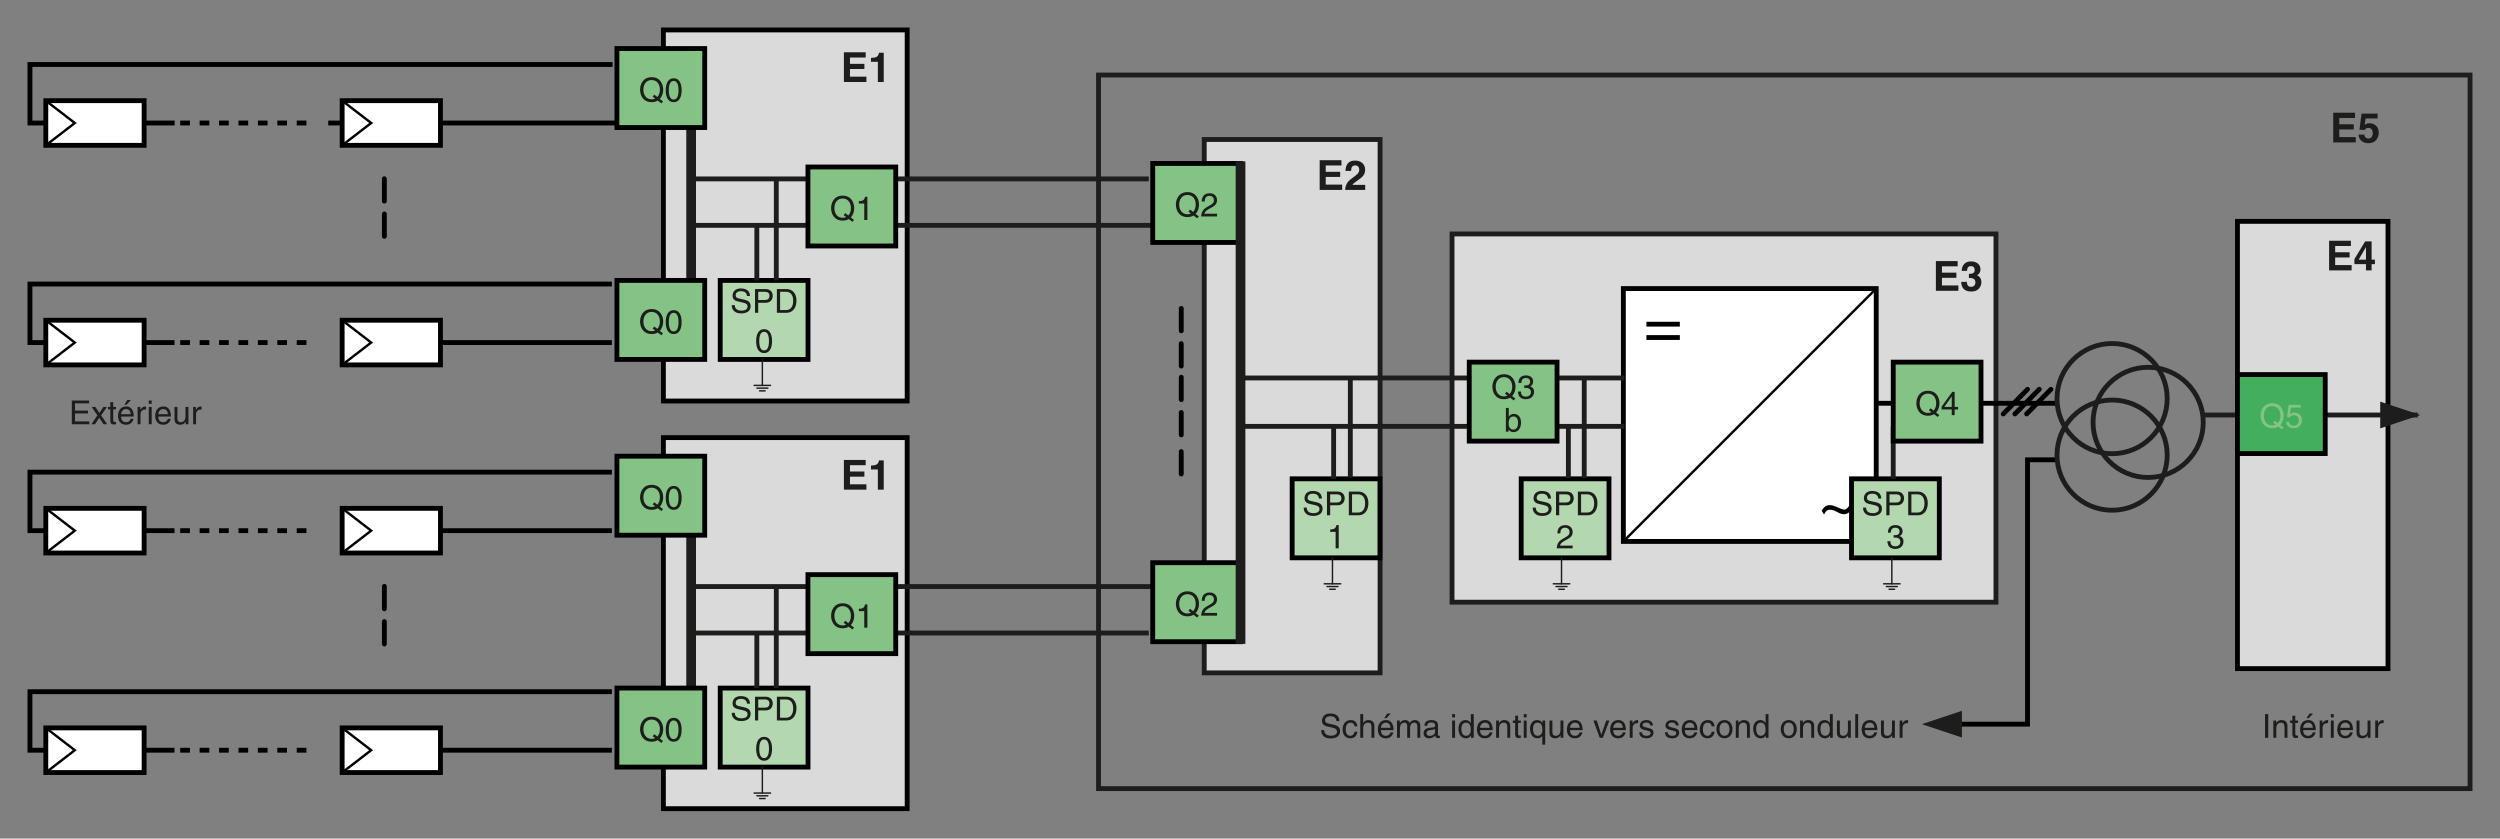 <?xml version="1.0" encoding="iso-8859-1"?>
<!-- Generator: Adobe Illustrator 19.2.0, SVG Export Plug-In . SVG Version: 6.00 Build 0)  -->
<svg version="1.1" id="Calque_2" xmlns="http://www.w3.org/2000/svg" xmlns:xlink="http://www.w3.org/1999/xlink" x="0px" y="0px"
	 width="915.5px" height="307.104px" viewBox="0 0 915.5 307.104" style="enable-background:new 0 0 915.5 307.104;"
	 xml:space="preserve">
<rect x="0" y="0" width="915.5" height="307.104" fill="#808080" stroke="none"/>
<style type="text/css">
	.st0{fill:#DADADA;stroke:#1D1D1B;stroke-width:1.778;stroke-miterlimit:3.864;}
	.st1{fill:none;stroke:#000000;stroke-width:1.778;}
	.st2{fill:#FFFFFF;stroke:#000000;stroke-width:1.778;}
	.st3{fill:none;stroke:#000000;stroke-width:0.889;}
	.st4{fill:none;stroke:#000000;stroke-width:1.778;stroke-dasharray:3.556,3.556,3.556,3.556,3.556,3.556;}
	.st5{fill:#DADADA;stroke:#000000;stroke-width:1.778;stroke-miterlimit:3.864;}
	.st6{fill:#1D1D1B;}
	.st7{fill:#1D1D1B;stroke:#000000;stroke-width:1.778;stroke-miterlimit:3.864;}
	.st8{fill:#B3D7AF;stroke:#000000;stroke-width:1.778;stroke-miterlimit:3.864;}
	.st9{fill:none;stroke:#1D1D1B;stroke-width:0.533;stroke-linecap:round;stroke-miterlimit:3.864;}
	.st10{fill:#1D1D1B;stroke:#000000;stroke-width:1.778;stroke-linecap:round;}
	.st11{fill:#FFFFFF;stroke:#000000;stroke-width:1.778;stroke-miterlimit:3.864;}
	.st12{fill:none;stroke:#000000;stroke-width:0.889;stroke-miterlimit:3.864;}
	.st13{fill:none;stroke:#1D1D1B;stroke-width:3.556;stroke-miterlimit:3.864;}
	.st14{fill:#84C285;stroke:#000000;stroke-width:1.778;stroke-miterlimit:3.864;}
	.st15{fill:none;stroke:#1D1D1B;stroke-width:1.778;stroke-miterlimit:3.864;}
	
		.st16{fill:none;stroke:#000000;stroke-width:1.778;stroke-linecap:round;stroke-miterlimit:3.864;stroke-dasharray:21.333,3.556,3.556,3.556,3.556,3.556;}
	.st17{fill:#1D1D1B;stroke:#1D1D1B;stroke-width:1.778;stroke-miterlimit:3.864;}
	.st18{fill:#43AE5C;stroke:#000000;stroke-width:1.778;stroke-miterlimit:3.864;}
	.st19{fill:#84C285;}
	.st20{fill:none;stroke:#000000;stroke-width:1.778;stroke-miterlimit:3.864;}
	.st21{fill:#1D1D1B;stroke:#1D1D1B;stroke-width:3.556;stroke-miterlimit:3.864;}
	.st22{fill:none;}
</style>
<rect x="440.993" y="51.082" class="st0" width="64.391" height="195.322"/>
<rect x="531.732" y="85.674" class="st0" width="199.188" height="134.848"/>
<polyline class="st1" points="224.313,23.615 10.969,23.615 10.969,45.047 63.968,45.047 "/>
<g>
	<rect x="16.772" y="36.869" class="st2" width="36.002" height="16.354"/>
	<polyline class="st3" points="16.772,36.869 27.391,45.047 16.772,53.223 	"/>
</g>
<line class="st1" x1="120.199" y1="45.047" x2="226.554" y2="45.047"/>
<g>
	<rect x="125.296" y="36.869" class="st2" width="35.999" height="16.354"/>
	<polyline class="st3" points="125.293,36.869 135.914,45.047 125.293,53.223 	"/>
</g>
<line class="st4" x1="65.989" y1="45.047" x2="113.83" y2="45.047"/>
<polyline class="st1" points="224.066,104.013 10.968,104.013 10.968,125.445 63.905,125.445 "/>
<g>
	<rect x="16.772" y="117.268" class="st2" width="36.002" height="16.354"/>
	<polyline class="st3" points="16.772,117.268 27.391,125.445 16.772,133.622 	"/>
</g>
<line class="st1" x1="133.725" y1="125.445" x2="224.066" y2="125.445"/>
<g>
	<rect x="125.296" y="117.268" class="st2" width="35.999" height="16.354"/>
	<polyline class="st3" points="125.293,117.268 135.914,125.445 125.293,133.622 	"/>
</g>
<line class="st4" x1="65.989" y1="125.445" x2="113.83" y2="125.445"/>
<rect x="819.35" y="81.061" class="st5" width="55.132" height="163.791"/>
<g>
	<path class="st6" d="M860.901,90.074h-5.759v2.311h5.286v1.89h-5.286v2.798h6.024v1.957h-8.247V88.147h7.981V90.074z"/>
	<path class="st6" d="M869.694,96.726h-1.211v2.303h-2.06v-2.303h-4.238v-1.838l3.936-6.497h2.362v6.689h1.211V96.726z
		 M866.423,95.08v-4.611l-2.672,4.611H866.423z"/>
</g>
<g>
	<path class="st6" d="M862.414,43.202h-5.759v2.311h5.286v1.89h-5.286v2.798h6.024v1.957h-8.247V41.275h7.981V43.202z"/>
	<path class="st6" d="M865.795,49.293c0.084,0.458,0.243,0.811,0.479,1.06c0.236,0.249,0.58,0.373,1.031,0.373
		c0.521,0,0.917-0.184,1.189-0.55s0.409-0.828,0.409-1.384c0-0.546-0.128-1.008-0.383-1.384c-0.256-0.376-0.653-0.564-1.193-0.564
		c-0.256,0-0.477,0.032-0.663,0.096c-0.329,0.118-0.577,0.337-0.744,0.657l-1.886-0.089l0.751-5.914h5.89v1.787h-4.371l-0.384,2.34
		c0.325-0.211,0.578-0.352,0.76-0.42c0.305-0.113,0.676-0.17,1.113-0.17c0.885,0,1.656,0.298,2.315,0.893
		c0.658,0.596,0.987,1.462,0.987,2.599c0,0.989-0.316,1.873-0.951,2.65c-0.635,0.777-1.583,1.167-2.847,1.167
		c-1.018,0-1.854-0.273-2.508-0.82s-1.018-1.321-1.092-2.326H865.795z"/>
</g>
<line class="st7" x1="681.864" y1="147.679" x2="753.351" y2="147.679"/>
<g>
	<g>
		<rect x="557.063" y="175.342" class="st8" width="32.148" height="28.934"/>
		<g>
			<path class="st6" d="M566.861,182.555c-0.061-1.344-1.174-1.767-2.154-1.767c-0.738,0-1.984,0.205-1.984,1.524
				c0,0.738,0.521,0.979,1.028,1.101l2.481,0.569c1.125,0.266,1.972,0.943,1.972,2.323c0,2.057-1.912,2.625-3.4,2.625
				c-1.609,0-2.238-0.483-2.625-0.835c-0.738-0.665-0.884-1.391-0.884-2.202h1.102c0,1.573,1.282,2.033,2.396,2.033
				c0.847,0,2.274-0.218,2.274-1.464c0-0.908-0.423-1.198-1.851-1.537l-1.779-0.411c-0.568-0.133-1.851-0.532-1.851-2.045
				c0-1.355,0.883-2.687,2.988-2.687c3.037,0,3.34,1.815,3.388,2.771H566.861z"/>
			<path class="st6" d="M570.984,188.701h-1.173v-8.688h3.908c1.609,0,2.577,1.04,2.577,2.443c0,1.211-0.689,2.578-2.577,2.578
				h-2.735V188.701z M570.984,184.031h2.336c1.053,0,1.767-0.387,1.767-1.561c0-1.102-0.75-1.452-1.719-1.452h-2.384V184.031z"/>
			<path class="st6" d="M577.818,180.014h3.521c2.263,0,3.654,1.718,3.654,4.223c0,1.948-0.847,4.465-3.702,4.465h-3.473V180.014z
				 M578.992,187.698h2.274c1.524,0,2.517-1.198,2.517-3.389c0-2.189-1.004-3.291-2.602-3.291h-2.189V187.698z"/>
			<path class="st6" d="M570.306,195.34c0-2.771,2.021-3.05,2.94-3.05c1.477,0,2.662,0.956,2.662,2.541
				c0,1.525-1.004,2.166-2.274,2.844l-0.884,0.484c-1.161,0.642-1.416,1.307-1.464,1.634h4.622v1.004h-5.82
				c0.061-1.767,0.859-2.711,1.997-3.376l1.125-0.653c0.907-0.521,1.561-0.871,1.561-1.984c0-0.678-0.436-1.537-1.682-1.537
				c-1.609,0-1.682,1.501-1.718,2.094H570.306z"/>
		</g>
	</g>
	<g>
		<line class="st9" x1="571.829" y1="204.276" x2="571.829" y2="213.79"/>
		<line class="st9" x1="568.827" y1="213.79" x2="574.831" y2="213.79"/>
		<line class="st9" x1="569.827" y1="214.79" x2="573.831" y2="214.79"/>
		<line class="st9" x1="570.829" y1="215.79" x2="572.829" y2="215.79"/>
	</g>
</g>
<g>
	<g>
		<rect x="473.188" y="175.342" class="st8" width="32.146" height="28.934"/>
		<g>
			<path class="st6" d="M482.986,182.555c-0.061-1.344-1.174-1.767-2.154-1.767c-0.738,0-1.984,0.205-1.984,1.524
				c0,0.738,0.521,0.979,1.028,1.101l2.481,0.569c1.125,0.266,1.972,0.943,1.972,2.323c0,2.057-1.912,2.625-3.4,2.625
				c-1.609,0-2.238-0.483-2.625-0.835c-0.738-0.665-0.884-1.391-0.884-2.202h1.102c0,1.573,1.282,2.033,2.396,2.033
				c0.847,0,2.274-0.218,2.274-1.464c0-0.908-0.423-1.198-1.851-1.537l-1.779-0.411c-0.568-0.133-1.851-0.532-1.851-2.045
				c0-1.355,0.883-2.687,2.988-2.687c3.037,0,3.34,1.815,3.388,2.771H482.986z"/>
			<path class="st6" d="M487.109,188.701h-1.173v-8.688h3.908c1.609,0,2.577,1.04,2.577,2.443c0,1.211-0.689,2.578-2.577,2.578
				h-2.735V188.701z M487.109,184.031h2.336c1.053,0,1.767-0.387,1.767-1.561c0-1.102-0.75-1.452-1.719-1.452h-2.384V184.031z"/>
			<path class="st6" d="M493.943,180.014h3.521c2.263,0,3.654,1.718,3.654,4.223c0,1.948-0.847,4.465-3.702,4.465h-3.473V180.014z
				 M495.116,187.698h2.274c1.524,0,2.517-1.198,2.517-3.389c0-2.189-1.004-3.291-2.602-3.291h-2.189V187.698z"/>
			<path class="st6" d="M490.242,200.797h-1.137v-6.038h-1.985v-0.847c1.38-0.097,1.948-0.23,2.287-1.622h0.835V200.797z"/>
		</g>
	</g>
	<g>
		<line class="st9" x1="487.952" y1="204.276" x2="487.952" y2="213.79"/>
		<line class="st9" x1="484.954" y1="213.79" x2="490.957" y2="213.79"/>
		<line class="st9" x1="485.956" y1="214.79" x2="489.956" y2="214.79"/>
		<line class="st9" x1="486.956" y1="215.79" x2="488.956" y2="215.79"/>
	</g>
</g>
<polyline class="st6" points="871.638,147.074 886.339,151.974 871.638,156.873 "/>
<g>
	<line class="st10" x1="742.482" y1="142.567" x2="733.582" y2="151.581"/>
	<line class="st10" x1="746.768" y1="142.567" x2="737.869" y2="151.581"/>
	<line class="st10" x1="751.055" y1="142.567" x2="742.155" y2="151.581"/>
	<path class="st10" d="M738.33,150.769"/>
	<path class="st10" d="M743.817,145.286"/>
</g>
<g>
	<rect x="594.475" y="105.674" class="st11" width="92.59" height="92.598"/>
	<line class="st12" x1="687.065" y1="105.674" x2="595.018" y2="197.727"/>
	<g>
		<g>
			<g>
				<path d="M615.158,119.597h-12.246v-1.767h12.246V119.597z M615.158,124.486h-12.246v-1.767h12.246V124.486z"/>
			</g>
		</g>
	</g>
	<g>
		<g>
			<g>
				<path d="M678.287,186.228c-0.727,1.162-1.719,2.081-3.025,2.081c-0.896,0-1.67-0.362-2.469-0.799
					c-0.774-0.436-1.67-0.847-2.783-0.847c-1.064,0-1.646,0.896-2.032,1.742l-0.871-1.354c0.532-1.017,1.403-2.082,3.024-2.082
					c0.823,0,1.767,0.363,2.687,0.774c1.21,0.557,2.057,0.872,2.469,0.872c0.968,0,1.572-0.896,2.129-1.743L678.287,186.228z"/>
			</g>
		</g>
	</g>
</g>
<g>
	<path class="st6" d="M491.242,60.598h-5.759v2.311h5.286v1.89h-5.286v2.798h6.024v1.957h-8.247V58.672h7.981V60.598z"/>
	<path class="st6" d="M493.095,67.45c0.301-0.714,1.009-1.469,2.127-2.267c0.969-0.694,1.597-1.191,1.882-1.491
		c0.438-0.468,0.657-0.979,0.657-1.536c0-0.453-0.125-0.83-0.376-1.13c-0.251-0.3-0.61-0.45-1.078-0.45
		c-0.64,0-1.075,0.239-1.307,0.716c-0.133,0.275-0.212,0.713-0.236,1.314h-2.045c0.034-0.911,0.199-1.646,0.495-2.208
		c0.562-1.068,1.56-1.602,2.993-1.602c1.133,0,2.034,0.314,2.705,0.941c0.67,0.627,1.005,1.458,1.005,2.492
		c0,0.792-0.237,1.496-0.71,2.111c-0.311,0.409-0.821,0.864-1.531,1.366l-0.844,0.598c-0.527,0.374-0.889,0.645-1.083,0.812
		c-0.194,0.167-0.357,0.362-0.491,0.583h4.674v1.853h-7.331C492.62,68.786,492.785,68.085,493.095,67.45z"/>
</g>
<rect x="242.934" y="10.968" class="st5" width="89.27" height="135.885"/>
<g>
	<g>
		<rect x="263.742" y="102.692" class="st8" width="32.148" height="28.934"/>
		<g>
			<path class="st6" d="M273.541,108.394c-0.061-1.343-1.174-1.767-2.154-1.767c-0.738,0-1.985,0.206-1.985,1.525
				c0,0.738,0.521,0.98,1.029,1.101l2.48,0.568c1.125,0.266,1.972,0.944,1.972,2.323c0,2.057-1.912,2.626-3.4,2.626
				c-1.609,0-2.239-0.484-2.626-0.835c-0.738-0.666-0.883-1.392-0.883-2.202h1.101c0,1.573,1.283,2.033,2.396,2.033
				c0.847,0,2.275-0.218,2.275-1.464c0-0.907-0.423-1.198-1.852-1.537l-1.778-0.411c-0.569-0.133-1.852-0.533-1.852-2.045
				c0-1.355,0.883-2.687,2.989-2.687c3.037,0,3.34,1.815,3.388,2.771H273.541z"/>
			<path class="st6" d="M277.664,114.541h-1.174v-8.688h3.909c1.609,0,2.577,1.041,2.577,2.444c0,1.21-0.69,2.577-2.577,2.577
				h-2.735V114.541z M277.664,109.87h2.335c1.053,0,1.767-0.387,1.767-1.561c0-1.101-0.75-1.452-1.718-1.452h-2.384V109.87z"/>
			<path class="st6" d="M284.497,105.853h3.521c2.263,0,3.654,1.718,3.654,4.223c0,1.948-0.847,4.465-3.703,4.465h-3.473V105.853z
				 M285.671,113.537h2.275c1.524,0,2.517-1.198,2.517-3.388c0-2.19-1.004-3.291-2.602-3.291h-2.19V113.537z"/>
			<path class="st6" d="M279.817,129.286c-2.444,0-2.916-2.602-2.916-4.368s0.472-4.368,2.916-4.368s2.916,2.602,2.916,4.368
				S282.262,129.286,279.817,129.286z M279.817,121.506c-1.222,0-1.779,1.282-1.779,3.412c0,2.129,0.557,3.412,1.779,3.412
				s1.779-1.283,1.779-3.412C281.596,122.788,281.039,121.506,279.817,121.506z"/>
		</g>
	</g>
	<g>
		<line class="st9" x1="279.173" y1="131.626" x2="279.173" y2="141.14"/>
		<line class="st9" x1="276.173" y1="141.14" x2="282.173" y2="141.14"/>
		<line class="st9" x1="277.173" y1="142.14" x2="281.171" y2="142.14"/>
		<line class="st9" x1="278.172" y1="143.14" x2="280.174" y2="143.14"/>
	</g>
</g>
<line class="st13" x1="253.094" y1="46.705" x2="253.094" y2="101.938"/>
<g>
	<rect x="225.918" y="102.688" class="st14" width="32.15" height="28.93"/>
	<g>
		<path class="st6" d="M242.2,122.775l-1.331-1.029c-0.568,0.363-1.319,0.581-2.238,0.581c-3.243,0-4.235-2.698-4.235-4.574
			c0-1.876,0.993-4.574,4.235-4.574s4.235,2.698,4.235,4.574c0,1.101-0.339,2.468-1.258,3.4l1.186,0.919L242.2,122.775z
			 M239.598,119.58l1.102,0.859c0.617-0.617,0.956-1.573,0.956-2.686c0-2.045-1.137-3.534-3.025-3.534s-3.025,1.489-3.025,3.534
			s1.137,3.533,3.025,3.533c0.484,0,0.919-0.097,1.283-0.278l-0.908-0.702L239.598,119.58z"/>
		<path class="st6" d="M246.698,122.327c-2.444,0-2.916-2.602-2.916-4.368s0.472-4.368,2.916-4.368s2.916,2.602,2.916,4.368
			S249.142,122.327,246.698,122.327z M246.698,114.546c-1.222,0-1.779,1.283-1.779,3.413c0,2.129,0.557,3.412,1.779,3.412
			s1.779-1.283,1.779-3.412C248.476,115.829,247.92,114.546,246.698,114.546z"/>
	</g>
</g>
<g>
	<rect x="225.918" y="17.775" class="st14" width="32.15" height="28.931"/>
	<g>
		<path class="st6" d="M242.2,37.86l-1.331-1.029c-0.568,0.363-1.319,0.581-2.238,0.581c-3.243,0-4.235-2.698-4.235-4.574
			c0-1.876,0.993-4.574,4.235-4.574s4.235,2.698,4.235,4.574c0,1.101-0.339,2.468-1.258,3.4l1.186,0.919L242.2,37.86z
			 M239.598,34.665l1.102,0.859c0.617-0.617,0.956-1.573,0.956-2.686c0-2.045-1.137-3.534-3.025-3.534s-3.025,1.489-3.025,3.534
			s1.137,3.533,3.025,3.533c0.484,0,0.919-0.097,1.283-0.278l-0.908-0.702L239.598,34.665z"/>
		<path class="st6" d="M246.698,37.412c-2.444,0-2.916-2.602-2.916-4.368c0-1.767,0.472-4.368,2.916-4.368s2.916,2.602,2.916,4.368
			C249.614,34.81,249.142,37.412,246.698,37.412z M246.698,29.631c-1.222,0-1.779,1.283-1.779,3.413
			c0,2.129,0.557,3.412,1.779,3.412s1.779-1.283,1.779-3.412C248.476,30.914,247.92,29.631,246.698,29.631z"/>
	</g>
</g>
<line class="st15" x1="253.123" y1="65.513" x2="420.688" y2="65.513"/>
<line class="st15" x1="253.123" y1="82.523" x2="422.13" y2="82.523"/>
<line class="st15" x1="284.279" y1="65.959" x2="284.279" y2="102.692"/>
<line class="st15" x1="277.15" y1="82.523" x2="277.15" y2="102.692"/>
<g>
	<line class="st16" x1="140.749" y1="65.445" x2="140.749" y2="73.66"/>
	<line class="st16" x1="140.749" y1="78.348" x2="140.749" y2="86.561"/>
</g>
<g>
	<g>
		<line class="st16" x1="432.572" y1="112.94" x2="432.572" y2="121.153"/>
		<line class="st16" x1="432.572" y1="125.844" x2="432.572" y2="134.054"/>
	</g>
	<g>
		<line class="st16" x1="432.572" y1="138.143" x2="432.572" y2="146.359"/>
		<line class="st16" x1="432.572" y1="151.047" x2="432.572" y2="159.258"/>
	</g>
	<line class="st16" x1="432.572" y1="165.359" x2="432.572" y2="173.574"/>
</g>
<g>
	<rect x="295.869" y="61.153" class="st14" width="32.148" height="28.93"/>
	<g>
		<path class="st6" d="M312.15,81.241l-1.331-1.029c-0.568,0.363-1.319,0.581-2.238,0.581c-3.243,0-4.235-2.698-4.235-4.574
			c0-1.876,0.993-4.574,4.235-4.574s4.235,2.698,4.235,4.574c0,1.101-0.339,2.468-1.258,3.4l1.186,0.919L312.15,81.241z
			 M309.548,78.046l1.102,0.859c0.617-0.617,0.956-1.573,0.956-2.686c0-2.045-1.137-3.534-3.025-3.534s-3.025,1.489-3.025,3.534
			s1.137,3.533,3.025,3.533c0.484,0,0.919-0.097,1.283-0.278l-0.908-0.702L309.548,78.046z"/>
		<path class="st6" d="M317.628,80.563h-1.137v-6.038h-1.984v-0.847c1.379-0.097,1.948-0.229,2.287-1.621h0.834V80.563z"/>
	</g>
</g>
<g>
	<path class="st6" d="M317.016,21.069h-5.759v2.311h5.286v1.89h-5.286v2.798h6.024v1.957h-8.247V19.142h7.981V21.069z"/>
	<path class="st6" d="M318.95,22.642V21.21c0.663-0.03,1.126-0.074,1.392-0.133c0.422-0.094,0.766-0.281,1.031-0.562
		c0.182-0.192,0.319-0.448,0.413-0.768c0.054-0.192,0.081-0.334,0.081-0.428h1.757v10.705h-2.156v-7.383H318.95z"/>
</g>
<polyline class="st1" points="224.066,172.901 10.968,172.901 10.968,194.328 63.905,194.328 "/>
<g>
	<rect x="16.772" y="186.151" class="st2" width="36.002" height="16.358"/>
	<polyline class="st3" points="16.772,186.151 27.391,194.328 16.772,202.508 	"/>
</g>
<line class="st1" x1="133.725" y1="194.328" x2="224.066" y2="194.328"/>
<g>
	<rect x="125.296" y="186.151" class="st2" width="35.999" height="16.358"/>
	<polyline class="st3" points="125.293,186.151 135.914,194.328 125.293,202.508 	"/>
</g>
<line class="st4" x1="65.989" y1="194.328" x2="113.83" y2="194.328"/>
<polyline class="st1" points="224.066,253.297 10.968,253.297 10.968,274.727 63.905,274.727 "/>
<g>
	<rect x="16.772" y="266.55" class="st2" width="36.002" height="16.358"/>
	<polyline class="st3" points="16.772,266.55 27.391,274.727 16.772,282.908 	"/>
</g>
<line class="st1" x1="133.725" y1="274.727" x2="224.066" y2="274.727"/>
<g>
	<rect x="125.296" y="266.55" class="st2" width="35.999" height="16.358"/>
	<polyline class="st3" points="125.293,266.55 135.914,274.727 125.293,282.908 	"/>
</g>
<line class="st4" x1="65.989" y1="274.727" x2="113.83" y2="274.727"/>
<rect x="242.934" y="160.252" class="st5" width="89.27" height="135.885"/>
<g>
	<g>
		<rect x="263.742" y="251.974" class="st8" width="32.148" height="28.934"/>
		<g>
			<path class="st6" d="M273.541,257.68c-0.061-1.344-1.174-1.767-2.154-1.767c-0.738,0-1.985,0.205-1.985,1.524
				c0,0.738,0.521,0.979,1.029,1.101l2.48,0.569c1.125,0.266,1.972,0.943,1.972,2.323c0,2.057-1.912,2.625-3.4,2.625
				c-1.609,0-2.239-0.483-2.626-0.835c-0.738-0.665-0.883-1.391-0.883-2.202h1.101c0,1.573,1.283,2.033,2.396,2.033
				c0.847,0,2.275-0.218,2.275-1.464c0-0.908-0.423-1.198-1.852-1.537l-1.778-0.411c-0.569-0.133-1.852-0.532-1.852-2.045
				c0-1.355,0.883-2.687,2.989-2.687c3.037,0,3.34,1.815,3.388,2.771H273.541z"/>
			<path class="st6" d="M277.664,263.826h-1.174v-8.687h3.909c1.609,0,2.577,1.04,2.577,2.443c0,1.211-0.69,2.578-2.577,2.578
				h-2.735V263.826z M277.664,259.156h2.335c1.053,0,1.767-0.387,1.767-1.561c0-1.102-0.75-1.452-1.718-1.452h-2.384V259.156z"/>
			<path class="st6" d="M284.497,255.139h3.521c2.263,0,3.654,1.718,3.654,4.223c0,1.948-0.847,4.465-3.703,4.465h-3.473V255.139z
				 M285.671,262.823h2.275c1.524,0,2.517-1.198,2.517-3.389c0-2.189-1.004-3.291-2.602-3.291h-2.19V262.823z"/>
			<path class="st6" d="M279.817,278.572c-2.444,0-2.916-2.602-2.916-4.368s0.472-4.368,2.916-4.368s2.916,2.602,2.916,4.368
				S282.262,278.572,279.817,278.572z M279.817,270.791c-1.222,0-1.779,1.283-1.779,3.412c0,2.13,0.557,3.413,1.779,3.413
				s1.779-1.283,1.779-3.413C281.596,272.075,281.039,270.791,279.817,270.791z"/>
		</g>
	</g>
	<g>
		<line class="st9" x1="279.173" y1="280.908" x2="279.173" y2="290.422"/>
		<line class="st9" x1="276.173" y1="290.422" x2="282.173" y2="290.422"/>
		<line class="st9" x1="277.173" y1="291.422" x2="281.171" y2="291.422"/>
		<line class="st9" x1="278.172" y1="292.422" x2="280.174" y2="292.422"/>
	</g>
</g>
<line class="st13" x1="253.094" y1="195.988" x2="253.094" y2="251.22"/>
<g>
	<rect x="225.918" y="251.974" class="st14" width="32.15" height="28.931"/>
	<g>
		<path class="st6" d="M242.2,272.06l-1.331-1.028c-0.568,0.362-1.319,0.58-2.238,0.58c-3.243,0-4.235-2.698-4.235-4.573
			c0-1.876,0.993-4.574,4.235-4.574s4.235,2.698,4.235,4.574c0,1.101-0.339,2.468-1.258,3.4l1.186,0.919L242.2,272.06z
			 M239.598,268.866l1.102,0.858c0.617-0.616,0.956-1.572,0.956-2.686c0-2.045-1.137-3.533-3.025-3.533s-3.025,1.488-3.025,3.533
			s1.137,3.533,3.025,3.533c0.484,0,0.919-0.097,1.283-0.278l-0.908-0.702L239.598,268.866z"/>
		<path class="st6" d="M246.698,271.612c-2.444,0-2.916-2.602-2.916-4.368s0.472-4.368,2.916-4.368s2.916,2.602,2.916,4.368
			S249.142,271.612,246.698,271.612z M246.698,263.831c-1.222,0-1.779,1.283-1.779,3.412c0,2.13,0.557,3.413,1.779,3.413
			s1.779-1.283,1.779-3.413C248.476,265.115,247.92,263.831,246.698,263.831z"/>
	</g>
</g>
<g>
	<rect x="225.918" y="167.057" class="st14" width="32.15" height="28.93"/>
	<g>
		<path class="st6" d="M242.2,187.145l-1.331-1.028c-0.568,0.362-1.319,0.58-2.238,0.58c-3.243,0-4.235-2.698-4.235-4.573
			c0-1.876,0.993-4.574,4.235-4.574s4.235,2.698,4.235,4.574c0,1.101-0.339,2.468-1.258,3.4l1.186,0.919L242.2,187.145z
			 M239.598,183.951l1.102,0.858c0.617-0.616,0.956-1.572,0.956-2.686c0-2.045-1.137-3.533-3.025-3.533s-3.025,1.488-3.025,3.533
			s1.137,3.533,3.025,3.533c0.484,0,0.919-0.097,1.283-0.278l-0.908-0.702L239.598,183.951z"/>
		<path class="st6" d="M246.698,186.697c-2.444,0-2.916-2.602-2.916-4.368s0.472-4.368,2.916-4.368s2.916,2.602,2.916,4.368
			S249.142,186.697,246.698,186.697z M246.698,178.916c-1.222,0-1.779,1.283-1.779,3.412c0,2.13,0.557,3.413,1.779,3.413
			s1.779-1.283,1.779-3.413C248.476,180.2,247.92,178.916,246.698,178.916z"/>
	</g>
</g>
<line class="st15" x1="253.123" y1="214.797" x2="422.13" y2="214.797"/>
<line class="st15" x1="253.123" y1="231.807" x2="420.688" y2="231.807"/>
<line class="st15" x1="284.279" y1="215.245" x2="284.279" y2="251.974"/>
<line class="st15" x1="277.15" y1="231.807" x2="277.15" y2="251.974"/>
<g>
	<line class="st16" x1="140.749" y1="214.731" x2="140.749" y2="222.942"/>
	<line class="st16" x1="140.749" y1="227.633" x2="140.749" y2="235.845"/>
</g>
<g>
	<rect x="295.869" y="210.436" class="st14" width="32.148" height="28.93"/>
	<g>
		<path class="st6" d="M312.15,230.523l-1.331-1.028c-0.568,0.362-1.319,0.58-2.238,0.58c-3.243,0-4.235-2.698-4.235-4.573
			c0-1.876,0.993-4.574,4.235-4.574s4.235,2.698,4.235,4.574c0,1.101-0.339,2.468-1.258,3.4l1.186,0.919L312.15,230.523z
			 M309.548,227.328l1.102,0.858c0.617-0.616,0.956-1.572,0.956-2.686c0-2.045-1.137-3.533-3.025-3.533s-3.025,1.488-3.025,3.533
			s1.137,3.533,3.025,3.533c0.484,0,0.919-0.097,1.283-0.278l-0.908-0.702L309.548,227.328z"/>
		<path class="st6" d="M317.628,229.845h-1.137v-6.038h-1.984v-0.847c1.379-0.097,1.948-0.23,2.287-1.622h0.834V229.845z"/>
	</g>
</g>
<g>
	<path class="st6" d="M317.016,170.354h-5.759v2.311h5.286v1.89h-5.286v2.799h6.024v1.956h-8.247v-10.882h7.981V170.354z"/>
	<path class="st6" d="M318.95,171.926v-1.433c0.663-0.029,1.126-0.073,1.392-0.133c0.422-0.093,0.766-0.28,1.031-0.561
		c0.182-0.192,0.319-0.448,0.413-0.769c0.054-0.191,0.081-0.334,0.081-0.428h1.757v10.705h-2.156v-7.383H318.95z"/>
</g>
<g>
	<path class="st6" d="M830.63,270.191h-1.173v-8.688h1.173V270.191z"/>
	<path class="st6" d="M837.659,270.191h-1.065v-3.896c0-1.101-0.314-1.657-1.354-1.657c-0.605,0-1.67,0.387-1.67,2.105v3.448h-1.065
		v-6.328h1.005v0.896h0.024c0.229-0.339,0.822-1.077,1.911-1.077c0.98,0,2.215,0.399,2.215,2.202V270.191z"/>
	<path class="st6" d="M840.537,264.745v4.114c0,0.496,0.423,0.496,0.641,0.496h0.375v0.835c-0.387,0.036-0.689,0.085-0.798,0.085
		c-1.053,0-1.283-0.593-1.283-1.355v-4.175h-0.859v-0.883h0.859v-1.767h1.065v1.767h1.016v0.883H840.537z"/>
	<path class="st6" d="M847.966,268.206c-0.036,0.303-0.327,1.198-1.125,1.73c-0.291,0.193-0.702,0.436-1.719,0.436
		c-1.778,0-2.831-1.343-2.831-3.17c0-1.961,0.943-3.521,3.037-3.521c1.827,0,2.723,1.452,2.723,3.69h-4.623
		c0,1.319,0.617,2.081,1.84,2.081c1.004,0,1.597-0.774,1.633-1.246H847.966z M846.95,266.525c-0.061-0.98-0.472-1.888-1.767-1.888
		c-0.98,0-1.755,0.907-1.755,1.888H846.95z M845.45,263.015h-0.812l1.077-1.706h1.307L845.45,263.015z"/>
	<path class="st6" d="M850.528,270.191h-1.064v-6.328h1.005v1.053h0.023c0.424-0.738,0.98-1.234,1.779-1.234
		c0.133,0,0.193,0.012,0.278,0.036v1.102h-0.399c-0.992,0-1.622,0.774-1.622,1.693V270.191z"/>
	<path class="st6" d="M853.552,262.713v-1.21h1.065v1.21H853.552z M854.617,270.191h-1.065v-6.328h1.065V270.191z"/>
	<path class="st6" d="M861.585,268.206c-0.036,0.303-0.327,1.198-1.125,1.73c-0.291,0.193-0.702,0.436-1.719,0.436
		c-1.778,0-2.831-1.343-2.831-3.17c0-1.961,0.943-3.521,3.037-3.521c1.827,0,2.723,1.452,2.723,3.69h-4.623
		c0,1.319,0.617,2.081,1.84,2.081c1.004,0,1.597-0.774,1.633-1.246H861.585z M860.569,266.525c-0.061-0.98-0.472-1.888-1.767-1.888
		c-0.98,0-1.755,0.907-1.755,1.888H860.569z"/>
	<path class="st6" d="M867.065,270.191v-0.92l-0.024-0.023c-0.448,0.737-0.992,1.125-2.009,1.125c-0.932,0-2.057-0.448-2.057-1.96
		v-4.55h1.064v4.198c0,1.041,0.532,1.392,1.222,1.392c1.344,0,1.743-1.186,1.743-2.105v-3.484h1.064v6.328H867.065z"/>
	<path class="st6" d="M870.873,270.191h-1.064v-6.328h1.005v1.053h0.023c0.424-0.738,0.98-1.234,1.779-1.234
		c0.133,0,0.193,0.012,0.278,0.036v1.102h-0.399c-0.992,0-1.622,0.774-1.622,1.693V270.191z"/>
</g>
<g>
	<path class="st6" d="M32.708,155.354h-6.413v-8.688h6.329v1.04h-5.155v2.662h4.755v1.041h-4.755v2.903h5.239V155.354z"/>
	<path class="st6" d="M39.251,155.354h-1.355l-1.573-2.384l-1.525,2.384h-1.343l2.226-3.255l-2.117-3.073h1.367l1.464,2.227
		l1.464-2.227h1.307l-2.142,3.073L39.251,155.354z"/>
	<path class="st6" d="M41.463,149.909v4.114c0,0.496,0.424,0.496,0.642,0.496h0.375v0.835c-0.387,0.036-0.69,0.085-0.799,0.085
		c-1.053,0-1.283-0.593-1.283-1.355v-4.175h-0.859v-0.883h0.859v-1.767h1.065v1.767h1.017v0.883H41.463z"/>
	<path class="st6" d="M48.892,153.369c-0.037,0.303-0.327,1.198-1.125,1.73c-0.291,0.193-0.702,0.436-1.718,0.436
		c-1.779,0-2.832-1.344-2.832-3.17c0-1.961,0.944-3.521,3.037-3.521c1.827,0,2.723,1.452,2.723,3.69h-4.622
		c0,1.319,0.617,2.081,1.839,2.081c1.004,0,1.598-0.774,1.634-1.246H48.892z M47.875,151.688c-0.061-0.98-0.472-1.888-1.767-1.888
		c-0.98,0-1.754,0.907-1.754,1.888H47.875z M46.375,148.178h-0.811l1.077-1.706h1.307L46.375,148.178z"/>
	<path class="st6" d="M51.455,155.354H50.39v-6.328h1.004v1.053h0.024c0.423-0.738,0.98-1.234,1.778-1.234
		c0.133,0,0.194,0.012,0.278,0.036v1.102h-0.399c-0.992,0-1.622,0.774-1.622,1.693V155.354z"/>
	<path class="st6" d="M54.478,147.876v-1.21h1.065v1.21H54.478z M55.543,155.354h-1.065v-6.328h1.065V155.354z"/>
	<path class="st6" d="M62.512,153.369c-0.037,0.303-0.327,1.198-1.125,1.73c-0.291,0.193-0.702,0.436-1.718,0.436
		c-1.779,0-2.832-1.344-2.832-3.17c0-1.961,0.944-3.521,3.037-3.521c1.827,0,2.723,1.452,2.723,3.69h-4.622
		c0,1.319,0.617,2.081,1.839,2.081c1.004,0,1.598-0.774,1.634-1.246H62.512z M61.495,151.688c-0.061-0.98-0.472-1.888-1.767-1.888
		c-0.98,0-1.754,0.907-1.754,1.888H61.495z"/>
	<path class="st6" d="M67.991,155.354v-0.92l-0.024-0.023c-0.448,0.737-0.992,1.125-2.009,1.125c-0.932,0-2.057-0.448-2.057-1.96
		v-4.55h1.065v4.198c0,1.041,0.532,1.392,1.222,1.392c1.343,0,1.742-1.186,1.742-2.105v-3.484h1.065v6.328H67.991z"/>
	<path class="st6" d="M71.8,155.354h-1.065v-6.328h1.004v1.053h0.024c0.423-0.738,0.98-1.234,1.778-1.234
		c0.133,0,0.194,0.012,0.278,0.036v1.102h-0.399c-0.992,0-1.622,0.774-1.622,1.693V155.354z"/>
</g>
<g>
	<path class="st6" d="M489.39,264.044c-0.061-1.344-1.174-1.767-2.154-1.767c-0.738,0-1.984,0.205-1.984,1.524
		c0,0.738,0.521,0.979,1.028,1.101l2.481,0.569c1.125,0.266,1.972,0.943,1.972,2.323c0,2.057-1.912,2.625-3.4,2.625
		c-1.609,0-2.238-0.483-2.625-0.835c-0.738-0.665-0.884-1.391-0.884-2.202h1.102c0,1.573,1.282,2.033,2.396,2.033
		c0.847,0,2.274-0.218,2.274-1.464c0-0.908-0.423-1.198-1.851-1.537l-1.779-0.411c-0.568-0.133-1.851-0.532-1.851-2.045
		c0-1.355,0.883-2.687,2.988-2.687c3.037,0,3.34,1.815,3.388,2.771H489.39z"/>
	<path class="st6" d="M496.042,265.992c-0.133-0.847-0.604-1.354-1.5-1.354c-1.319,0-1.743,1.258-1.743,2.384
		c0,1.089,0.267,2.432,1.73,2.432c0.714,0,1.331-0.532,1.513-1.5h1.028c-0.108,1.004-0.726,2.42-2.577,2.42
		c-1.778,0-2.831-1.343-2.831-3.17c0-1.961,0.943-3.521,3.037-3.521c1.657,0,2.287,1.21,2.371,2.311H496.042z"/>
	<path class="st6" d="M503.288,270.191h-1.065v-4.139c0-0.858-0.241-1.415-1.258-1.415c-0.871,0-1.767,0.508-1.767,2.105v3.448
		h-1.065v-8.688h1.065v3.206h0.024c0.302-0.399,0.835-1.028,1.851-1.028c0.98,0,2.215,0.399,2.215,2.202V270.191z"/>
	<path class="st6" d="M510.231,268.206c-0.036,0.303-0.327,1.198-1.126,1.73c-0.29,0.193-0.701,0.436-1.718,0.436
		c-1.778,0-2.831-1.343-2.831-3.17c0-1.961,0.943-3.521,3.037-3.521c1.827,0,2.723,1.452,2.723,3.69h-4.623
		c0,1.319,0.617,2.081,1.84,2.081c1.004,0,1.597-0.774,1.633-1.246H510.231z M509.214,266.525c-0.061-0.98-0.472-1.888-1.767-1.888
		c-0.98,0-1.755,0.907-1.755,1.888H509.214z M507.714,263.015h-0.812l1.077-1.706h1.307L507.714,263.015z"/>
	<path class="st6" d="M511.583,263.863h1.005v0.896h0.024c0.229-0.339,0.774-1.077,1.911-1.077c1.138,0,1.501,0.689,1.683,1.028
		c0.532-0.593,0.955-1.028,1.936-1.028c0.678,0,1.96,0.351,1.96,2.13v4.38h-1.064v-4.09c0-0.871-0.267-1.464-1.174-1.464
		c-0.896,0-1.488,0.847-1.488,1.693v3.86h-1.064v-4.38c0-0.533-0.206-1.174-0.992-1.174c-0.605,0-1.67,0.387-1.67,2.105v3.448
		h-1.065V263.863z"/>
	<path class="st6" d="M521.623,265.786c0.049-1.513,1.053-2.105,2.614-2.105c0.508,0,2.347,0.146,2.347,1.767v3.642
		c0,0.267,0.134,0.376,0.352,0.376c0.097,0,0.229-0.024,0.351-0.049v0.774c-0.182,0.049-0.339,0.121-0.581,0.121
		c-0.943,0-1.089-0.484-1.125-0.968c-0.411,0.447-1.053,1.028-2.287,1.028c-1.161,0-1.984-0.738-1.984-1.827
		c0-0.532,0.157-1.767,1.924-1.984l1.755-0.218c0.254-0.024,0.557-0.121,0.557-0.75c0-0.666-0.484-1.029-1.488-1.029
		c-1.21,0-1.38,0.738-1.452,1.223H521.623z M525.52,266.96c-0.169,0.133-0.436,0.229-1.755,0.399
		c-0.52,0.072-1.354,0.229-1.354,1.028c0,0.689,0.351,1.101,1.149,1.101c0.992,0,1.96-0.641,1.96-1.488V266.96z"/>
	<path class="st6" d="M531.772,262.713v-1.21h1.065v1.21H531.772z M532.837,270.191h-1.065v-6.328h1.065V270.191z"/>
	<path class="st6" d="M539.685,270.191h-1.004v-0.871h-0.024c-0.46,0.859-1.187,1.053-1.803,1.053c-2.154,0-2.783-2.021-2.783-3.533
		c0-1.779,0.956-3.158,2.638-3.158c1.149,0,1.634,0.714,1.888,1.077h0.024v-3.255h1.064V270.191z M536.877,269.452
		c0.678,0,1.73-0.447,1.73-2.13c0-1.028-0.169-2.686-1.706-2.686c-1.646,0-1.73,1.561-1.73,2.371
		C535.171,268.4,535.716,269.452,536.877,269.452z"/>
	<path class="st6" d="M546.531,268.206c-0.036,0.303-0.327,1.198-1.125,1.73c-0.291,0.193-0.702,0.436-1.719,0.436
		c-1.778,0-2.831-1.343-2.831-3.17c0-1.961,0.943-3.521,3.037-3.521c1.827,0,2.723,1.452,2.723,3.69h-4.623
		c0,1.319,0.617,2.081,1.84,2.081c1.004,0,1.597-0.774,1.633-1.246H546.531z M545.514,266.525c-0.061-0.98-0.472-1.888-1.767-1.888
		c-0.98,0-1.755,0.907-1.755,1.888H545.514z"/>
	<path class="st6" d="M553.038,270.191h-1.065v-3.896c0-1.101-0.314-1.657-1.354-1.657c-0.605,0-1.67,0.387-1.67,2.105v3.448h-1.065
		v-6.328h1.005v0.896h0.024c0.229-0.339,0.822-1.077,1.911-1.077c0.98,0,2.215,0.399,2.215,2.202V270.191z"/>
	<path class="st6" d="M555.916,264.745v4.114c0,0.496,0.423,0.496,0.641,0.496h0.375v0.835c-0.387,0.036-0.689,0.085-0.798,0.085
		c-1.053,0-1.283-0.593-1.283-1.355v-4.175h-0.859v-0.883h0.859v-1.767h1.065v1.767h1.016v0.883H555.916z"/>
	<path class="st6" d="M557.995,262.713v-1.21h1.065v1.21H557.995z M559.061,270.191h-1.065v-6.328h1.065V270.191z"/>
	<path class="st6" d="M565.848,272.696h-1.064v-3.17h-0.024c-0.278,0.447-0.835,0.847-1.682,0.847c-2.154,0-2.783-2.021-2.783-3.533
		c0-1.779,0.956-3.158,2.638-3.158c1.149,0,1.634,0.714,1.888,1.077h0.024v-0.896h1.004V272.696z M563.125,264.637
		c-1.646,0-1.73,1.561-1.73,2.371c0,1.392,0.545,2.444,1.706,2.444c0.678,0,1.73-0.447,1.73-2.13
		C564.831,266.294,564.662,264.637,563.125,264.637z"/>
	<path class="st6" d="M571.509,270.191v-0.92l-0.024-0.023c-0.448,0.737-0.992,1.125-2.009,1.125c-0.932,0-2.057-0.448-2.057-1.96
		v-4.55h1.064v4.198c0,1.041,0.532,1.392,1.222,1.392c1.344,0,1.743-1.186,1.743-2.105v-3.484h1.064v6.328H571.509z"/>
	<path class="st6" d="M579.48,268.206c-0.036,0.303-0.327,1.198-1.125,1.73c-0.291,0.193-0.702,0.436-1.719,0.436
		c-1.778,0-2.831-1.343-2.831-3.17c0-1.961,0.943-3.521,3.037-3.521c1.827,0,2.723,1.452,2.723,3.69h-4.623
		c0,1.319,0.617,2.081,1.84,2.081c1.004,0,1.597-0.774,1.633-1.246H579.48z M578.463,266.525c-0.061-0.98-0.472-1.888-1.767-1.888
		c-0.98,0-1.755,0.907-1.755,1.888H578.463z"/>
	<path class="st6" d="M588.201,263.863h1.161l-2.408,6.328h-1.137l-2.312-6.328h1.234l1.646,5.154h0.024L588.201,263.863z"/>
	<path class="st6" d="M595.314,268.206c-0.036,0.303-0.327,1.198-1.125,1.73c-0.291,0.193-0.702,0.436-1.719,0.436
		c-1.778,0-2.831-1.343-2.831-3.17c0-1.961,0.943-3.521,3.037-3.521c1.827,0,2.723,1.452,2.723,3.69h-4.623
		c0,1.319,0.617,2.081,1.84,2.081c1.004,0,1.597-0.774,1.633-1.246H595.314z M594.297,266.525c-0.061-0.98-0.472-1.888-1.767-1.888
		c-0.98,0-1.755,0.907-1.755,1.888H594.297z"/>
	<path class="st6" d="M597.876,270.191h-1.064v-6.328h1.004v1.053h0.024c0.424-0.738,0.98-1.234,1.779-1.234
		c0.133,0,0.193,0.012,0.278,0.036v1.102h-0.399c-0.992,0-1.622,0.774-1.622,1.693V270.191z"/>
	<path class="st6" d="M604.287,265.665c-0.012-0.399-0.157-1.064-1.5-1.064c-0.327,0-1.259,0.108-1.259,0.895
		c0,0.521,0.327,0.642,1.149,0.848l1.065,0.266c1.318,0.327,1.778,0.812,1.778,1.67c0,1.307-1.077,2.094-2.505,2.094
		c-2.504,0-2.686-1.452-2.723-2.215h1.029c0.036,0.496,0.182,1.295,1.682,1.295c0.763,0,1.452-0.303,1.452-1.004
		c0-0.509-0.351-0.678-1.259-0.908l-1.234-0.302c-0.883-0.218-1.464-0.666-1.464-1.537c0-1.392,1.149-2.021,2.396-2.021
		c2.264,0,2.421,1.67,2.421,1.984H604.287z"/>
	<path class="st6" d="M613.699,265.665c-0.012-0.399-0.157-1.064-1.5-1.064c-0.327,0-1.259,0.108-1.259,0.895
		c0,0.521,0.327,0.642,1.149,0.848l1.065,0.266c1.318,0.327,1.778,0.812,1.778,1.67c0,1.307-1.077,2.094-2.505,2.094
		c-2.504,0-2.686-1.452-2.722-2.215h1.028c0.036,0.496,0.182,1.295,1.682,1.295c0.763,0,1.452-0.303,1.452-1.004
		c0-0.509-0.351-0.678-1.259-0.908l-1.234-0.302c-0.883-0.218-1.464-0.666-1.464-1.537c0-1.392,1.149-2.021,2.396-2.021
		c2.264,0,2.421,1.67,2.421,1.984H613.699z"/>
	<path class="st6" d="M621.526,268.206c-0.036,0.303-0.327,1.198-1.126,1.73c-0.29,0.193-0.701,0.436-1.718,0.436
		c-1.778,0-2.831-1.343-2.831-3.17c0-1.961,0.943-3.521,3.037-3.521c1.827,0,2.723,1.452,2.723,3.69h-4.623
		c0,1.319,0.617,2.081,1.84,2.081c1.004,0,1.597-0.774,1.633-1.246H621.526z M620.509,266.525c-0.061-0.98-0.472-1.888-1.767-1.888
		c-0.98,0-1.755,0.907-1.755,1.888H620.509z"/>
	<path class="st6" d="M626.835,265.992c-0.133-0.847-0.604-1.354-1.5-1.354c-1.319,0-1.743,1.258-1.743,2.384
		c0,1.089,0.267,2.432,1.73,2.432c0.714,0,1.331-0.532,1.513-1.5h1.028c-0.108,1.004-0.726,2.42-2.577,2.42
		c-1.778,0-2.831-1.343-2.831-3.17c0-1.961,0.943-3.521,3.037-3.521c1.657,0,2.287,1.21,2.371,2.311H626.835z"/>
	<path class="st6" d="M631.504,263.681c2.021,0,2.94,1.706,2.94,3.34c0,1.633-0.92,3.339-2.94,3.339c-2.021,0-2.94-1.706-2.94-3.339
		C628.564,265.387,629.483,263.681,631.504,263.681z M631.504,269.441c1.524,0,1.839-1.573,1.839-2.42
		c0-0.848-0.314-2.42-1.839-2.42c-1.525,0-1.84,1.572-1.84,2.42C629.664,267.867,629.979,269.441,631.504,269.441z"/>
	<path class="st6" d="M640.807,270.191h-1.065v-3.896c0-1.101-0.314-1.657-1.354-1.657c-0.605,0-1.67,0.387-1.67,2.105v3.448h-1.065
		v-6.328h1.005v0.896h0.024c0.229-0.339,0.822-1.077,1.911-1.077c0.98,0,2.215,0.399,2.215,2.202V270.191z"/>
	<path class="st6" d="M647.628,270.191h-1.004v-0.871H646.6c-0.46,0.859-1.187,1.053-1.803,1.053c-2.154,0-2.783-2.021-2.783-3.533
		c0-1.779,0.956-3.158,2.638-3.158c1.149,0,1.634,0.714,1.888,1.077h0.024v-3.255h1.064V270.191z M644.821,269.452
		c0.678,0,1.73-0.447,1.73-2.13c0-1.028-0.169-2.686-1.706-2.686c-1.646,0-1.73,1.561-1.73,2.371
		C643.115,268.4,643.659,269.452,644.821,269.452z"/>
	<path class="st6" d="M655.043,263.681c2.021,0,2.94,1.706,2.94,3.34c0,1.633-0.92,3.339-2.94,3.339c-2.021,0-2.94-1.706-2.94-3.339
		C652.103,265.387,653.022,263.681,655.043,263.681z M655.043,269.441c1.524,0,1.839-1.573,1.839-2.42
		c0-0.848-0.314-2.42-1.839-2.42c-1.525,0-1.84,1.572-1.84,2.42C653.203,267.867,653.518,269.441,655.043,269.441z"/>
	<path class="st6" d="M664.345,270.191h-1.065v-3.896c0-1.101-0.314-1.657-1.354-1.657c-0.605,0-1.67,0.387-1.67,2.105v3.448h-1.065
		v-6.328h1.005v0.896h0.024c0.229-0.339,0.822-1.077,1.911-1.077c0.98,0,2.215,0.399,2.215,2.202V270.191z"/>
	<path class="st6" d="M671.167,270.191h-1.004v-0.871h-0.024c-0.46,0.859-1.187,1.053-1.803,1.053c-2.154,0-2.783-2.021-2.783-3.533
		c0-1.779,0.956-3.158,2.638-3.158c1.149,0,1.634,0.714,1.888,1.077h0.024v-3.255h1.064V270.191z M668.36,269.452
		c0.678,0,1.73-0.447,1.73-2.13c0-1.028-0.169-2.686-1.706-2.686c-1.646,0-1.73,1.561-1.73,2.371
		C666.654,268.4,667.199,269.452,668.36,269.452z"/>
	<path class="st6" d="M676.768,270.191v-0.92l-0.024-0.023c-0.448,0.737-0.992,1.125-2.009,1.125c-0.932,0-2.057-0.448-2.057-1.96
		v-4.55h1.064v4.198c0,1.041,0.532,1.392,1.222,1.392c1.344,0,1.743-1.186,1.743-2.105v-3.484h1.064v6.328H676.768z"/>
	<path class="st6" d="M680.456,270.191h-1.065v-8.688h1.065V270.191z"/>
	<path class="st6" d="M687.424,268.206c-0.036,0.303-0.327,1.198-1.126,1.73c-0.29,0.193-0.701,0.436-1.718,0.436
		c-1.778,0-2.831-1.343-2.831-3.17c0-1.961,0.943-3.521,3.037-3.521c1.827,0,2.723,1.452,2.723,3.69h-4.623
		c0,1.319,0.617,2.081,1.84,2.081c1.004,0,1.597-0.774,1.633-1.246H687.424z M686.408,266.525c-0.061-0.98-0.472-1.888-1.767-1.888
		c-0.98,0-1.755,0.907-1.755,1.888H686.408z"/>
	<path class="st6" d="M692.904,270.191v-0.92l-0.024-0.023c-0.448,0.737-0.992,1.125-2.009,1.125c-0.932,0-2.057-0.448-2.057-1.96
		v-4.55h1.064v4.198c0,1.041,0.532,1.392,1.222,1.392c1.344,0,1.743-1.186,1.743-2.105v-3.484h1.064v6.328H692.904z"/>
	<path class="st6" d="M696.712,270.191h-1.064v-6.328h1.004v1.053h0.024c0.424-0.738,0.98-1.234,1.779-1.234
		c0.133,0,0.193,0.012,0.278,0.036v1.102h-0.399c-0.992,0-1.622,0.774-1.622,1.693V270.191z"/>
</g>
<line class="st17" x1="806.685" y1="151.974" x2="885.374" y2="151.974"/>
<g>
	<rect x="819.346" y="137.165" class="st18" width="32.149" height="28.93"/>
	<g>
		<path class="st19" d="M835.629,157.25l-1.331-1.028c-0.568,0.362-1.318,0.58-2.238,0.58c-3.243,0-4.235-2.698-4.235-4.573
			c0-1.876,0.992-4.574,4.235-4.574s4.235,2.698,4.235,4.574c0,1.101-0.339,2.468-1.259,3.4l1.186,0.919L835.629,157.25z
			 M833.028,154.056l1.102,0.858c0.617-0.616,0.956-1.572,0.956-2.686c0-2.045-1.138-3.533-3.025-3.533s-3.025,1.488-3.025,3.533
			s1.138,3.533,3.025,3.533c0.484,0,0.92-0.097,1.282-0.278l-0.907-0.702L833.028,154.056z"/>
		<path class="st19" d="M838.542,151.623c0.363-0.278,0.884-0.532,1.646-0.532c1.379,0,2.795,0.968,2.795,2.723
			c0,0.943-0.424,2.988-3.086,2.988c-1.113,0-2.541-0.447-2.746-2.347h1.101c0.109,0.992,0.847,1.428,1.803,1.428
			c1.102,0,1.791-0.884,1.791-1.948c0-1.223-0.835-1.888-1.888-1.888c-0.617,0-1.174,0.29-1.573,0.811l-0.919-0.048l0.641-4.563
			h4.405v1.041h-3.606L838.542,151.623z"/>
	</g>
</g>
<polyline class="st20" points="753.275,168.377 742.48,168.377 742.48,265.186 714.777,265.186 "/>
<polyline class="st6" points="718.459,270.081 703.763,265.186 718.459,260.286 "/>
<g>
	<g>
		<rect x="678.023" y="175.342" class="st8" width="32.148" height="28.934"/>
		<g>
			<path class="st6" d="M687.822,182.555c-0.061-1.344-1.174-1.767-2.154-1.767c-0.738,0-1.984,0.205-1.984,1.524
				c0,0.738,0.521,0.979,1.028,1.101l2.481,0.569c1.125,0.266,1.972,0.943,1.972,2.323c0,2.057-1.912,2.625-3.4,2.625
				c-1.609,0-2.238-0.483-2.625-0.835c-0.738-0.665-0.884-1.391-0.884-2.202h1.102c0,1.573,1.282,2.033,2.396,2.033
				c0.847,0,2.274-0.218,2.274-1.464c0-0.908-0.423-1.198-1.851-1.537l-1.779-0.411c-0.568-0.133-1.851-0.532-1.851-2.045
				c0-1.355,0.883-2.687,2.988-2.687c3.037,0,3.34,1.815,3.388,2.771H687.822z"/>
			<path class="st6" d="M691.945,188.701h-1.173v-8.688h3.908c1.609,0,2.577,1.04,2.577,2.443c0,1.211-0.689,2.578-2.577,2.578
				h-2.735V188.701z M691.945,184.031h2.336c1.053,0,1.767-0.387,1.767-1.561c0-1.102-0.75-1.452-1.719-1.452h-2.384V184.031z"/>
			<path class="st6" d="M698.779,180.014h3.521c2.263,0,3.654,1.718,3.654,4.223c0,1.948-0.847,4.465-3.702,4.465h-3.473V180.014z
				 M699.952,187.698h2.274c1.524,0,2.517-1.198,2.517-3.389c0-2.189-1.004-3.291-2.602-3.291h-2.189V187.698z"/>
			<path class="st6" d="M693.445,195.957c0.182,0.012,0.376,0.024,0.557,0.024c0.823,0,1.622-0.327,1.622-1.392
				c0-0.509-0.303-1.344-1.573-1.344c-1.513,0-1.609,1.234-1.657,1.827h-1.041c0-1.246,0.508-2.783,2.747-2.783
				c1.646,0,2.625,0.944,2.625,2.239c0,1.089-0.629,1.609-1.089,1.754v0.024c0.823,0.267,1.416,0.847,1.416,1.984
				c0,1.392-0.896,2.734-3.062,2.734c-0.629,0-1.161-0.157-1.573-0.375c-0.943-0.496-1.197-1.476-1.271-2.456h1.102
				c0.036,0.799,0.229,1.876,1.814,1.876c1.09,0,1.852-0.666,1.852-1.646c0-1.428-1.258-1.561-1.984-1.561
				c-0.157,0-0.326,0.012-0.484,0.012V195.957z"/>
		</g>
	</g>
	<g>
		<line class="st9" x1="692.789" y1="204.276" x2="692.789" y2="213.79"/>
		<line class="st9" x1="689.787" y1="213.79" x2="695.791" y2="213.79"/>
		<line class="st9" x1="690.789" y1="214.79" x2="694.791" y2="214.79"/>
		<line class="st9" x1="691.789" y1="215.79" x2="693.789" y2="215.79"/>
	</g>
</g>
<g>
	<path class="st6" d="M716.899,97.534h-5.759v2.311h5.286v1.89h-5.286v2.798h6.024v1.957h-8.247V95.607h7.981V97.534z"/>
	<path class="st6" d="M720.25,103.204c0,0.428,0.068,0.782,0.206,1.063c0.256,0.517,0.72,0.775,1.393,0.775
		c0.412,0,0.771-0.141,1.079-0.424c0.307-0.283,0.46-0.69,0.46-1.222c0-0.704-0.284-1.174-0.854-1.41
		c-0.324-0.133-0.834-0.199-1.531-0.199v-1.506c0.682-0.01,1.157-0.076,1.428-0.199c0.466-0.207,0.698-0.625,0.698-1.255
		c0-0.408-0.118-0.741-0.356-0.997s-0.573-0.384-1.005-0.384c-0.496,0-0.86,0.158-1.094,0.473s-0.345,0.736-0.335,1.262h-1.964
		c0.02-0.531,0.11-1.036,0.272-1.513c0.172-0.418,0.442-0.805,0.812-1.159c0.275-0.251,0.603-0.443,0.98-0.576
		c0.379-0.133,0.844-0.199,1.395-0.199c1.022,0,1.847,0.265,2.474,0.794c0.627,0.529,0.94,1.239,0.94,2.13
		c0,0.63-0.187,1.162-0.561,1.595c-0.236,0.271-0.482,0.455-0.738,0.554c0.191,0,0.467,0.165,0.826,0.495
		c0.537,0.497,0.805,1.176,0.805,2.038c0,0.906-0.313,1.702-0.94,2.388s-1.555,1.03-2.784,1.03c-1.514,0-2.566-0.495-3.156-1.484
		c-0.31-0.526-0.482-1.215-0.517-2.067H720.25z"/>
</g>
<circle class="st15" cx="786.649" cy="154.675" r="20.177"/>
<circle class="st15" cx="773.452" cy="145.97" r="20.177"/>
<circle class="st15" cx="773.452" cy="166.667" r="20.178"/>
<g>
	<rect x="422.13" y="59.857" class="st14" width="32.151" height="28.932"/>
	<g>
		<path class="st6" d="M438.414,79.945l-1.331-1.029c-0.568,0.363-1.319,0.581-2.238,0.581c-3.243,0-4.235-2.698-4.235-4.574
			c0-1.876,0.993-4.574,4.235-4.574s4.235,2.698,4.235,4.574c0,1.101-0.339,2.468-1.258,3.4l1.186,0.919L438.414,79.945z
			 M435.813,76.75l1.102,0.859c0.617-0.617,0.956-1.573,0.956-2.686c0-2.045-1.137-3.534-3.025-3.534s-3.025,1.489-3.025,3.534
			s1.137,3.533,3.025,3.533c0.484,0,0.919-0.097,1.283-0.278l-0.908-0.702L435.813,76.75z"/>
		<path class="st6" d="M440.081,73.81c0-2.771,2.021-3.049,2.94-3.049c1.477,0,2.662,0.956,2.662,2.541
			c0,1.524-1.004,2.166-2.275,2.843l-0.883,0.484c-1.162,0.641-1.416,1.307-1.464,1.633h4.622v1.004h-5.82
			c0.061-1.767,0.859-2.71,1.997-3.376l1.125-0.653c0.907-0.521,1.561-0.871,1.561-1.984c0-0.678-0.436-1.537-1.682-1.537
			c-1.609,0-1.682,1.5-1.718,2.094H440.081z"/>
	</g>
</g>
<g>
	<rect x="422.13" y="206.06" class="st14" width="32.151" height="28.931"/>
	<g>
		<path class="st6" d="M438.414,226.147l-1.331-1.028c-0.568,0.362-1.319,0.58-2.238,0.58c-3.243,0-4.235-2.698-4.235-4.573
			c0-1.876,0.993-4.574,4.235-4.574s4.235,2.698,4.235,4.574c0,1.101-0.339,2.468-1.258,3.4l1.186,0.919L438.414,226.147z
			 M435.813,222.952l1.102,0.858c0.617-0.616,0.956-1.572,0.956-2.686c0-2.045-1.137-3.533-3.025-3.533s-3.025,1.488-3.025,3.533
			s1.137,3.533,3.025,3.533c0.484,0,0.919-0.097,1.283-0.278l-0.908-0.702L435.813,222.952z"/>
		<path class="st6" d="M440.081,220.012c0-2.771,2.021-3.05,2.94-3.05c1.477,0,2.662,0.956,2.662,2.541
			c0,1.525-1.004,2.166-2.275,2.844l-0.883,0.484c-1.162,0.642-1.416,1.307-1.464,1.634h4.622v1.004h-5.82
			c0.061-1.767,0.859-2.711,1.997-3.376l1.125-0.653c0.907-0.521,1.561-0.871,1.561-1.984c0-0.678-0.436-1.537-1.682-1.537
			c-1.609,0-1.682,1.501-1.718,2.094H440.081z"/>
	</g>
</g>
<rect x="402.281" y="27.473" class="st15" width="502.251" height="261.317"/>
<line class="st21" x1="454.281" y1="59.093" x2="454.281" y2="235.786"/>
<line class="st17" x1="453.871" y1="138.41" x2="594.806" y2="138.41"/>
<line class="st17" x1="455.136" y1="156.133" x2="594.806" y2="156.133"/>
<line class="st17" x1="494.488" y1="138.41" x2="494.488" y2="174.939"/>
<line class="st17" x1="488.376" y1="155.717" x2="488.376" y2="175.342"/>
<line class="st17" x1="574.341" y1="156.133" x2="574.341" y2="175.116"/>
<line class="st17" x1="580.145" y1="138.41" x2="580.145" y2="175.116"/>
<g>
	<rect x="538.034" y="132.61" class="st14" width="32.151" height="28.93"/>
	<g>
		<path class="st6" d="M554.319,146.648l-1.331-1.028c-0.568,0.362-1.318,0.58-2.238,0.58c-3.243,0-4.235-2.698-4.235-4.573
			c0-1.876,0.992-4.574,4.235-4.574s4.235,2.698,4.235,4.574c0,1.101-0.339,2.468-1.259,3.4l1.186,0.919L554.319,146.648z
			 M551.717,143.453l1.102,0.859c0.617-0.617,0.956-1.573,0.956-2.686c0-2.045-1.138-3.534-3.025-3.534s-3.025,1.489-3.025,3.534
			s1.138,3.533,3.025,3.533c0.484,0,0.92-0.097,1.282-0.278l-0.907-0.702L551.717,143.453z"/>
		<path class="st6" d="M558.163,141.13c0.182,0.012,0.376,0.024,0.557,0.024c0.823,0,1.622-0.327,1.622-1.392
			c0-0.508-0.303-1.343-1.573-1.343c-1.513,0-1.609,1.234-1.657,1.827h-1.041c0-1.246,0.508-2.783,2.747-2.783
			c1.646,0,2.625,0.944,2.625,2.238c0,1.089-0.629,1.609-1.089,1.755v0.024c0.823,0.266,1.416,0.847,1.416,1.984
			c0,1.392-0.896,2.734-3.062,2.734c-0.629,0-1.161-0.157-1.573-0.375c-0.943-0.496-1.197-1.476-1.271-2.456h1.102
			c0.036,0.799,0.229,1.875,1.814,1.875c1.09,0,1.852-0.666,1.852-1.646c0-1.428-1.258-1.561-1.984-1.561
			c-0.157,0-0.326,0.012-0.484,0.012V141.13z"/>
		<path class="st6" d="M551.451,158.066v-8.688h1.064v3.157h0.024c0.46-0.665,1.089-0.968,1.827-0.979
			c1.682,0,2.638,1.379,2.638,3.158c0,1.513-0.629,3.533-2.783,3.533c-1.077,0-1.524-0.617-1.742-0.968h-0.024v0.786H551.451z
			 M554.173,152.512c-1.537,0-1.707,1.657-1.707,2.686c0,1.683,1.053,2.13,1.73,2.13c1.162,0,1.706-1.053,1.706-2.444
			C555.903,154.073,555.819,152.512,554.173,152.512z"/>
	</g>
</g>
<line class="st17" x1="693.296" y1="156.133" x2="693.296" y2="175.342"/>
<g>
	<rect x="693.296" y="132.61" class="st14" width="32.148" height="28.93"/>
	<g>
		<path class="st6" d="M709.576,152.697l-1.331-1.028c-0.568,0.362-1.318,0.58-2.238,0.58c-3.243,0-4.235-2.698-4.235-4.573
			c0-1.876,0.992-4.574,4.235-4.574s4.235,2.698,4.235,4.574c0,1.101-0.339,2.468-1.259,3.4l1.186,0.919L709.576,152.697z
			 M706.975,149.502l1.102,0.858c0.617-0.616,0.956-1.572,0.956-2.686c0-2.045-1.138-3.534-3.025-3.534s-3.025,1.489-3.025,3.534
			s1.138,3.533,3.025,3.533c0.484,0,0.92-0.097,1.282-0.278l-0.907-0.702L706.975,149.502z"/>
		<path class="st6" d="M715.793,149.95v2.069h-1.064v-2.069h-3.715v-1.04l3.896-5.397h0.883v5.518h1.246v0.919H715.793z
			 M711.993,149.031h2.735v-3.86h-0.024L711.993,149.031z"/>
	</g>
</g>
<rect class="st22" width="915.5" height="307.104"/>
<g>
</g>
<g>
</g>
<g>
</g>
<g>
</g>
<g>
</g>
<g>
</g>
</svg>
